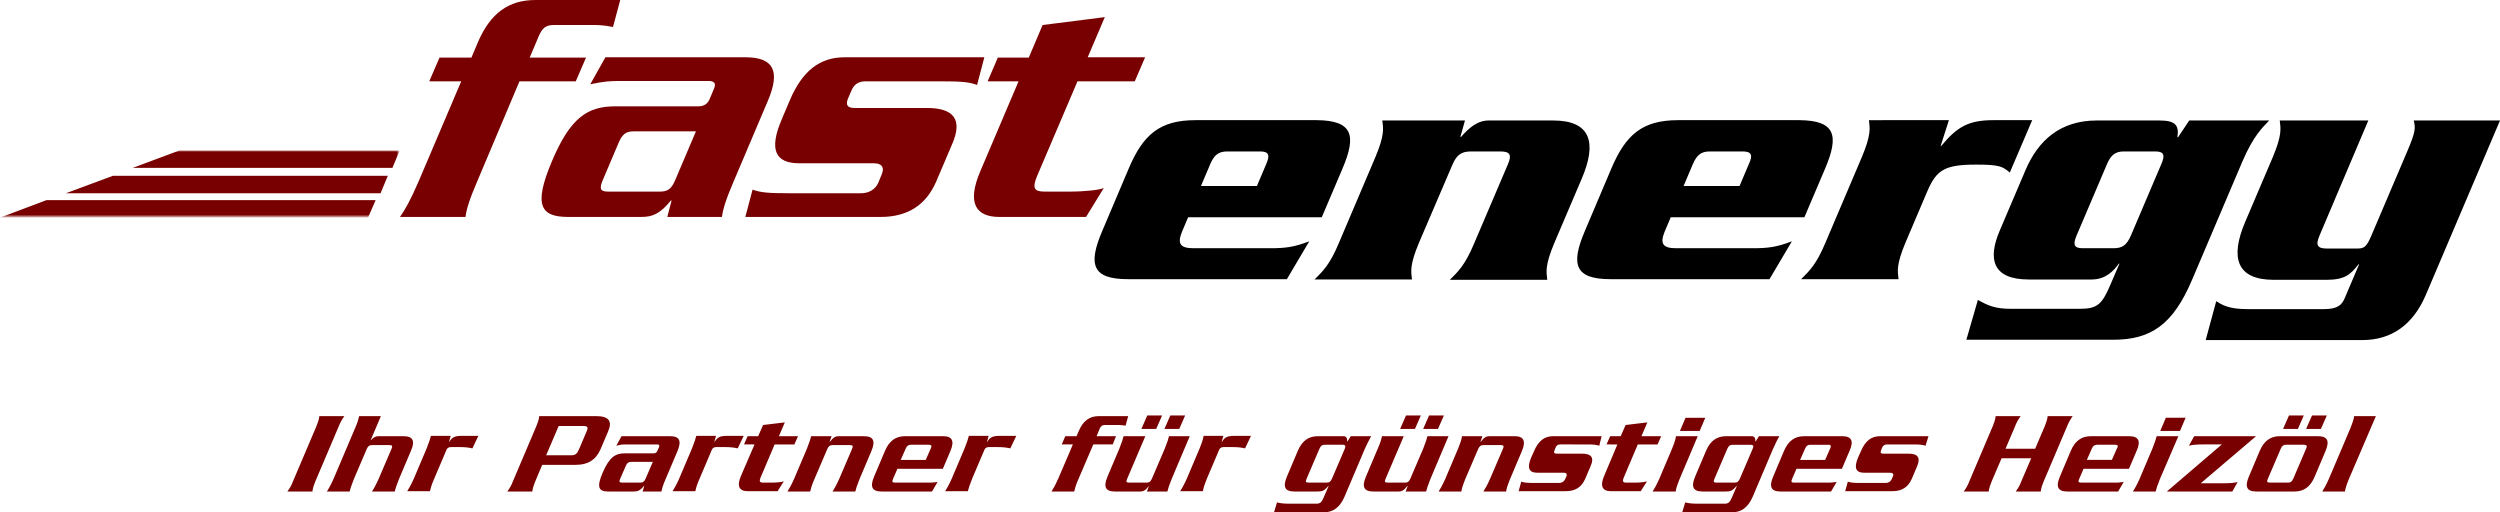<svg xmlns="http://www.w3.org/2000/svg" width="759.4" height="155.6" viewBox="0 0 759.4 155.6"><defs><filter id="a" filterUnits="userSpaceOnUse" x="0" y="45.7" width="121.4" height="20.3"><feColorMatrix values="1 0 0 0 0 0 1 0 0 0 0 0 1 0 0 0 0 0 1 0"/></filter></defs><mask maskUnits="userSpaceOnUse" x="0" y="45.7" width="121.4" height="20.3" id="c"><g filter="url(#a)"><linearGradient id="b" gradientUnits="userSpaceOnUse" x1="48.666" y1="40.201" x2="71.011" y2="88.12"><stop offset="0"/><stop offset="1" stop-color="#FFF"/></linearGradient><path fill="url(#b)" d="M113.3 68.4H-11.8L52 44.1h72.1z"/></g></mask><g mask="url(#c)"><linearGradient id="d" gradientUnits="userSpaceOnUse" x1="40.293" y1="48.37" x2="121.418" y2="48.37"><stop offset="0" stop-color="#780000"/><stop offset="1" stop-color="#780000"/></linearGradient><path fill="url(#d)" d="M119.2 51H40.3l14.2-5.3h66.9"/><linearGradient id="e" gradientUnits="userSpaceOnUse" x1="20" y1="56.036" x2="117.835" y2="56.036"><stop offset="0" stop-color="#780000"/><stop offset="1" stop-color="#780000"/></linearGradient><path fill="url(#e)" d="M115.6 58.7H20l14.3-5.3h83.5"/><linearGradient id="f" gradientUnits="userSpaceOnUse" y1="63.453" x2="114.085" y2="63.453"><stop offset="0" stop-color="#780000"/><stop offset="1" stop-color="#780000"/></linearGradient><path fill="url(#f)" d="M111.8 66.1H0l14.1-5.3h100"/></g><path fill="#780000" d="M102.9 129.5l-7.1 16.7c-.4 1-.8 2-.9 3.1h-7.6c.8-1.1 1.3-2 1.7-3.1l7.1-16.7c.4-1 .8-2 .9-3.1h7.6c-.8 1.1-1.3 2.1-1.7 3.1zm21.9 7.5l-3.6 8.5c-.8 2-1.1 3-1.3 3.8H113c.5-.8 1.1-1.8 2-3.8l3.9-9.1c.4-.9.3-1.2-.6-1.2H113c-.8 0-1.2.3-1.6 1.2l-3.9 9.1c-.8 2-1.1 3-1.3 3.8h-6.9c.5-.8 1.1-1.8 2-3.8l6.5-15.3c.9-2 1.1-3 1.3-3.8h6.6l-3.1 7.3h.1c.5-.6 1.2-1.2 2.3-1.2h7.6c2.8 0 3.6 1.4 2.2 4.5zm18.7-.8c-1-.2-1.7-.4-4.1-.4H137c-.7 0-1.2.3-1.4.9l-3.7 8.7c-.9 2-1.1 3-1.3 3.8h-6.9c.5-.8 1.1-1.8 2-3.8l3.9-9.2c.8-2 1.1-3 1.3-3.8h6l-.5 1.8h.1c.8-1.4 1.7-1.8 3.7-1.8h5.1l-1.8 3.8zm41.2-5.1l-2.3 5.4c-1.4 3.2-3.8 4.7-7.5 4.7h-10.2l-2.1 5c-.4 1-.8 2-.9 3.1h-7.6c.8-1.1 1.3-2 1.7-3.1l7.1-16.7c.4-1 .8-2 .9-3.1h17.3c3.8 0 5 1.5 3.6 4.7zm-7.5-1.7h-7.5l-3.8 8.9h7.5c1.4 0 1.9-.4 2.6-2.1l2-4.7c.8-1.7.6-2.1-.8-2.1zm28.6 7.6l-3.6 8.5c-.9 2-1.1 3-1.3 3.8h-5.7l.5-1.7h-.1c-1.1 1.4-1.9 1.7-3.1 1.7h-7.7c-2.9 0-3.7-1.2-1.7-5.8s3.8-5.8 6.7-5.8h8.7c.6 0 1-.2 1.2-.8l.5-1.1c.2-.6 0-.8-.6-.8h-9.3c-1 0-1.7 0-3.1.4l1.6-2.9h14.8c2.8 0 3.5 1.4 2.2 4.5zm-14.1 3.3c-.8 0-1.2.3-1.6 1.2l-1.7 3.9c-.4.9-.3 1.2.6 1.2h5.5c.8 0 1.2-.3 1.6-1.2l2.2-5.1h-6.6zm32.4-4.1c-1-.2-1.7-.4-4.1-.4h-2.4c-.7 0-1.2.3-1.4.9l-3.7 8.7c-.9 2-1.1 3-1.3 3.8h-6.9c.5-.8 1.1-1.8 2-3.8l3.9-9.2c.8-2 1.1-3 1.3-3.8h6l-.5 1.8h.1c.8-1.4 1.7-1.8 3.7-1.8h5.1l-1.8 3.8zm18.3-3.7l-1.1 2.5h-6l-4.2 9.9c-.6 1.4-.3 1.7.8 1.7h2.5c1.7 0 3.2-.2 3.7-.4l-1.9 3h-9.1c-2.5 0-3.4-1.5-2-4.7l4.1-9.5H226l1.1-2.5h3.2l1.5-3.4 6.6-.8-1.8 4.2h5.8zm22.3 4.5l-3.6 8.5c-.8 2-1.1 3-1.3 3.8h-6.9c.5-.8 1.1-1.8 2-3.8l3.9-9.1c.4-.9.3-1.2-.6-1.2h-5.3c-.8 0-1.2.3-1.6 1.2l-3.9 9.1c-.9 2-1.1 3-1.3 3.8h-6.9c.5-.8 1.1-1.8 2-3.8l3.9-9.2c.8-2 1.1-3 1.3-3.8h6.2l-.6 1.7h.1c1-1.3 1.6-1.7 2.7-1.7h7.6c2.9 0 3.6 1.4 2.3 4.5zm24 0l-2.3 5.4h-13.8l-1.3 3c-.4.9-.3 1.2.6 1.2h10.8c.5 0 1.2-.1 2.1-.2l-1.7 2.9h-15.3c-2.9 0-3.6-1.4-2.3-4.5l3.3-7.8c1.3-3.1 3.3-4.5 6.1-4.5h11.6c2.7 0 3.5 1.4 2.2 4.5zm-6.5-1.9h-5.5c-.8 0-1.2.3-1.6 1.2l-1.5 3.4h7.6l1.5-3.4c.4-.8.3-1.2-.5-1.2zm24.7 1.1c-1-.2-1.7-.4-4.1-.4h-2.4c-.7 0-1.2.3-1.4.9l-3.7 8.7c-.8 2-1.1 3-1.3 3.8h-6.9c.5-.8 1.1-1.8 2-3.8l3.9-9.2c.8-2 1.1-3 1.3-3.8h6l-.5 1.8h.1c.8-1.4 1.7-1.8 3.7-1.8h5.1l-1.8 3.8zm35-6.9c-.7-.1-1.3-.2-1.9-.2h-4.4c-.8 0-1.2.3-1.6 1.2l-.9 2.2h5.9l-1 2.5h-5.9l-4.5 10.5c-.9 2-1.1 3-1.3 3.8h-6.9c.5-.8 1.1-1.8 2-3.8l4.5-10.5h-3.4l1.1-2.5h3.4l.7-1.6c1.3-3.1 3.3-4.5 6.1-4.5h8.9l-.8 2.9zm11.8 1l1.8-4.1h4.5l-1.8 4.1h-4.5zm7.7 2.2l-5.5 13c-.8 2-1.1 3-1.3 3.8h-6.2l.6-1.7c-1 1.3-1.6 1.7-2.7 1.7h-7.6c-2.9 0-3.6-1.4-2.3-4.5l3.6-8.5c.8-2 1.1-3 1.3-3.8h6.6l-5.5 12.9c-.4.9-.3 1.2.6 1.2h5.3c.8 0 1.2-.3 1.6-1.2l3.9-9.1c.8-2 1.1-3 1.3-3.8h6.3zm-14.7-2.2l1.8-4.1h4.5l-1.8 4.1h-4.5zm31.5 5.9c-1-.2-1.7-.4-4.1-.4h-2.4c-.7 0-1.2.3-1.4.9l-3.7 8.7c-.8 2-1.1 3-1.2 3.8h-6.9c.5-.8 1.1-1.8 2-3.8l3.9-9.2c.8-2 1.1-3 1.2-3.8h6l-.5 1.8h.1c.8-1.4 1.7-1.8 3.7-1.8h5.1l-1.8 3.8zm36.4.1l-6.2 14.6c-1.4 3.3-3.6 4.7-6.1 4.7H387l.9-3c.6.2 1.9.4 3.6.4h8.3c1.1 0 1.6-.3 2.2-1.7l1.6-3.7h-.1c-.3.4-.8.9-1.2 1.2-.5.3-.8.5-2.1.5h-7c-2.9 0-3.6-1.4-2.3-4.5l3.3-7.8c1.3-3.1 3.3-4.5 6.1-4.5h7.8c.9 0 1.2.7 1.1 1.6h.1l1-1.6h6.2c-.4.8-1 1.8-1.9 3.8zm-6.7-1.2h-5.5c-.8 0-1.2.3-1.6 1.2l-3.9 9.1c-.4.9-.3 1.2.6 1.2h5.5c.8 0 1.2-.3 1.6-1.2l3.9-9.1c.3-.8.2-1.2-.6-1.2zm24.4-4.8l1.8-4.1h4.5l-1.8 4.1h-4.5zm7.7 2.2l-5.5 13c-.8 2-1.1 3-1.3 3.8H427l.6-1.7h-.1c-1 1.3-1.6 1.7-2.7 1.7h-7.6c-2.9 0-3.6-1.4-2.3-4.5l3.6-8.5c.9-2 1.1-3 1.3-3.8h6.6l-5.5 12.9c-.4.9-.3 1.2.6 1.2h5.3c.8 0 1.2-.3 1.6-1.2l3.9-9.1c.8-2 1.1-3 1.3-3.8h6.4zm-14.7-2.2l1.8-4.1h4.5l-1.8 4.1h-4.5zm37 6.7l-3.6 8.5c-.8 2-1.1 3-1.2 3.8h-6.9c.5-.8 1.1-1.8 2-3.8l3.9-9.1c.4-.9.3-1.2-.6-1.2h-5.3c-.8 0-1.2.3-1.6 1.2l-3.9 9.1c-.8 2-1.1 3-1.2 3.8H437c.5-.8 1.1-1.8 2-3.8l3.9-9.2c.8-2 1.1-3 1.2-3.8h6.2l-.6 1.7h.1c1-1.3 1.6-1.7 2.7-1.7h7.6c2.7 0 3.5 1.4 2.2 4.5zm23.5-1.6c-.9-.3-1.6-.4-3.9-.4H474c-.8 0-1.2.3-1.5 1l-.3.8c-.3.7-.1 1 .7 1h7.6c2.9 0 3.8 1.2 2.7 3.7l-1.7 4c-1.1 2.5-3 3.7-5.9 3.7h-14.3l.8-2.9c.9.3 1.6.4 3.9.4h7.6c.8 0 1.5-.4 1.8-1.1l.4-.9c.3-.7 0-1.1-.8-1.1h-8c-2.6 0-3.2-1.5-1.9-4.6l.9-2c1.3-3.1 3.2-4.5 5.7-4.5h14.8l-.7 2.9zm18.8-2.9l-1.1 2.5h-6l-4.2 9.9c-.6 1.4-.3 1.7.8 1.7h2.5c1.7 0 3.2-.2 3.7-.4l-1.9 3h-9.1c-2.5 0-3.4-1.5-2-4.7l4-9.5H488l1.1-2.5h3.2l1.5-3.4 6.6-.8-1.8 4.2h6zm11.7-1.6h-6l1.7-4h6l-1.7 4zm-6.1 14.6c-.8 2-1.1 3-1.2 3.8h-7c.5-.8 1.1-1.8 2-3.8l3.9-9.2c.8-2 1.1-3 1.2-3.8h6.6l-5.5 13zm28.4-9.2l-6.2 14.6c-1.4 3.3-3.6 4.7-6.1 4.7H511l.9-3c.6.2 1.9.4 3.6.4h8.3c1.1 0 1.6-.3 2.2-1.7l1.6-3.7h-.1c-.3.4-.8.9-1.2 1.2-.5.3-.8.5-2.1.5h-7c-2.9 0-3.6-1.4-2.3-4.5l3.3-7.8c1.3-3.1 3.3-4.5 6.1-4.5h7.8c.9 0 1.2.7 1.1 1.6h.1l1-1.6h6.2c-.5.8-1 1.8-1.9 3.8zm-6.8-1.2h-5.5c-.8 0-1.2.3-1.6 1.2l-3.9 9.1c-.4.9-.3 1.2.6 1.2h5.5c.8 0 1.2-.3 1.6-1.2l3.9-9.1c.4-.8.2-1.2-.6-1.2zm30 1.9l-2.3 5.4h-13.8l-1.3 3c-.4.9-.3 1.2.6 1.2h10.8c.5 0 1.2-.1 2.1-.2l-1.7 2.9h-15.3c-2.9 0-3.6-1.4-2.3-4.5l3.3-7.8c1.3-3.1 3.3-4.5 6.1-4.5h11.6c2.8 0 3.6 1.4 2.2 4.5zm-6.4-1.9h-5.5c-.8 0-1.2.3-1.6 1.2l-1.5 3.4h7.6l1.5-3.4c.4-.8.3-1.2-.5-1.2zm29.5.3c-.9-.3-1.6-.4-3.9-.4h-7.8c-.7 0-1.2.3-1.5 1l-.3.8c-.3.7-.1 1 .7 1h7.6c2.9 0 3.7 1.2 2.7 3.7l-1.7 4c-1.1 2.5-3 3.7-5.9 3.7h-14.3l.8-2.9c.9.3 1.6.4 3.9.4h7.6c.8 0 1.5-.4 1.8-1.1l.4-.9c.3-.7 0-1.1-.8-1.1h-7.9c-2.6 0-3.2-1.5-1.9-4.6l.9-2c1.3-3.1 3.2-4.5 5.7-4.5h14.8l-.9 2.9zm43-5.9l-7.1 16.7c-.4 1-.8 2-.9 3.1h-7.6c.8-1.1 1.3-2 1.7-3.1l3-7h-9l-3 7c-.4 1-.8 2-.9 3.1h-7.6c.8-1.1 1.3-2 1.7-3.1l7.1-16.7c.4-1 .8-2 .9-3.1h7.6c-.8 1.1-1.3 2-1.7 3.1l-2.9 6.8h9l2.9-6.8c.4-1 .8-2 .9-3.1h7.6c-.8 1.1-1.3 2.1-1.7 3.1zM649 137l-2.3 5.4h-13.8l-1.3 3c-.4.9-.3 1.2.6 1.2H643c.5 0 1.2-.1 2.1-.2l-1.7 2.9H628c-2.9 0-3.6-1.4-2.3-4.5l3.3-7.8c1.3-3.1 3.3-4.5 6.1-4.5h11.6c2.9 0 3.7 1.4 2.3 4.5zm-6.5-1.9H637c-.8 0-1.2.3-1.6 1.2l-1.5 3.4h7.6l1.5-3.4c.5-.8.4-1.2-.5-1.2zm19.7-4.2h-6l1.7-4h6l-1.7 4zm-6.1 14.6c-.8 2-1.1 3-1.3 3.8h-6.9c.5-.8 1.1-1.8 2-3.8l3.9-9.2c.8-2 1.1-3 1.3-3.8h6.6l-5.6 13zm12.4 1.3h6.7c2.2 0 3.5-.1 4.5-.4l-1.6 2.9h-19.9l16.7-14.3h-5.5c-2.2 0-3.5.1-4.5.4l1.6-2.9h18.8l-16.8 14.3zm32-16.5l1.8-4.1h4.5l-1.8 4.1h-4.5zm-7 0l1.8-4.1h4.5l-1.8 4.1h-4.5zm12.9 6.7l-3.3 7.8c-1.3 3.1-3.3 4.5-6.1 4.5h-11.6c-2.9 0-3.6-1.4-2.3-4.5l3.3-7.8c1.3-3.1 3.3-4.5 6.1-4.5h11.6c2.9 0 3.6 1.4 2.3 4.5zm-6.5-1.9h-5.5c-.8 0-1.2.3-1.6 1.2l-3.9 9.1c-.4.9-.3 1.2.6 1.2h5.5c.8 0 1.2-.3 1.6-1.2l3.9-9.1c.4-.8.2-1.2-.6-1.2zm13.6 10.4c-.8 2-1.1 3-1.2 3.8h-6.9c.5-.8 1.1-1.8 2-3.8l6.5-15.3c.8-2 1.1-3 1.2-3.8h6.6l-8.2 19.1z"/><path d="M407.8 51.2L401.5 66h-40.6l-1.9 4.5c-1.4 3.5-.5 4.9 3.5 4.9h23.3c4.6 0 7.2-.3 11.9-2.1l-6.8 11.5h-48.3c-10.9 0-12.1-4.5-7.8-14.6l8.1-19.1c4.3-10.1 9.3-14.6 20.2-14.6H400c10.9.1 12.1 4.6 7.8 14.7zm-25-5.2h-10c-2.7 0-4 1.1-5.2 3.9l-2.8 6.6h17l2.8-6.6c1.2-2.7.9-3.9-1.8-3.9zm97.7 8.2l-8.4 19.7c-2.8 6.7-2.4 8.6-2.1 11.1h-29.6c2.5-2.5 4.6-4.4 7.4-11.1L458 50c1.3-3 .7-4-2.3-4h-8.8c-3 0-4.4 1-5.7 4L431 73.8c-2.8 6.7-2.4 8.6-2.1 11.1h-29.6c2.5-2.5 4.6-4.4 7.4-11.1l11.1-26.1c2.8-6.7 2.4-8.6 2.1-11.1H445l-1.4 5h.2c2.2-2.5 4.8-5 8.4-5h19.6c11.5 0 13.3 6.8 8.7 17.6zm73.9-3L548.1 66h-40.6l-1.9 4.5c-1.4 3.5-.5 4.9 3.5 4.9h23.3c4.6 0 7.2-.3 11.9-2.1l-6.8 11.5h-48.3c-10.9 0-12.1-4.5-7.8-14.6l8.1-19.1c4.3-10.1 9.3-14.6 20.2-14.6h36.9c10.9.1 12.1 4.6 7.8 14.7zm-25-5.2h-10c-2.7 0-4 1.1-5.2 3.9l-2.8 6.6h17l2.8-6.6c1.3-2.7.9-3.9-1.8-3.9zm81.1 6.4c-2.2-1.8-3-2.4-10.2-2.4-9.6 0-12.1 1.6-14.9 8.2l-6.6 15.5c-2.8 6.7-2.4 8.6-2.1 11.1h-29.6c2.5-2.5 4.6-4.4 7.4-11.1l11.1-26.1c2.8-6.7 2.4-8.6 2.1-11.1H592l-2.5 7.8h.2c4.8-5.8 8.3-7.8 15.8-7.8h11.8l-6.8 15.9zm70.5-3l-15.1 35.5c-5.8 13.7-12.5 18.3-24 18.3h-44.6l3.5-12.1c3.2 1.8 5.3 2.7 10.1 2.7h20.9c5.2 0 6.7-1.3 9.2-7.2l2.8-6.5h-.2c-1.5 2.1-3.9 4.8-8.3 4.8h-19c-11.1 0-12.6-6.2-8.8-15l7.8-18.3c3.8-8.9 10.5-15 21.6-15H656c4.7 0 6 1.4 5.4 5.1h.2l3.4-5.1h24.3c-1.8 1.9-4.8 4.5-8.3 12.8zM654.7 46h-9.5c-2.7 0-4 1.1-5.2 3.9l-9.2 21.6c-1.2 2.8-.8 3.9 1.8 3.9h9.5c2.7 0 4-1.1 5.2-3.9l9.2-21.6c1.2-2.7.9-3.9-1.8-3.9zm104.7-9.4l-22.5 52.9c-3.9 9.2-10.5 13.8-19.3 13.8H670l3.2-11.8c1.8 1.1 3.7 2.4 9.5 2.4h23.2c4.1 0 5.5-1.2 6.4-3.5l4.3-10.1h-.2c-2.4 3.1-4.1 4.7-9.8 4.7h-15.9c-11.4 0-13.3-6.8-8.7-17.6l8.4-19.7c2.8-6.7 2.4-8.6 2.1-11.1h26.9l-14.8 34.9c-1.3 3-.7 4 2.3 4h8.9c2.3 0 3-.3 4.6-4.1l10.9-25.6c2.6-6.1 2.4-7 1.9-9.2h26.2z"/><path fill="#780000" d="M186.2 8.2c-2-.4-3.9-.6-5.4-.6h-12.6c-2.4 0-3.5.9-4.6 3.5l-2.7 6.4H178l-3.1 7.2h-17.1L145 55c-2.5 5.8-3.3 8.6-3.6 10.9h-19.9c1.6-2.3 3.2-5.1 5.7-10.9l12.9-30.3h-9.7l3.1-7.2h9.7l1.9-4.5c3.8-9 9.4-13 17.6-13h25.7l-2.2 8.2zm47.1 22.3L222.9 55c-2.5 5.8-3.3 8.6-3.6 10.9h-16.6l1.3-5h-.2c-3.2 3.9-5.4 5-9 5h-22.2c-8.4 0-10.6-3.5-5-16.8s10.8-16.8 19.3-16.8h25.2c1.6 0 2.8-.6 3.5-2.3l1.3-3.1c.7-1.6 0-2.3-1.6-2.3h-26.9c-3 0-4.9.1-9.1 1l4.6-8.2h42.8c8.2.1 10.4 4.1 6.6 13.1zm-40.8 9.4c-2.4 0-3.5.9-4.6 3.5l-4.8 11.3c-1.1 2.6-.8 3.5 1.6 3.5h15.8c2.4 0 3.5-.9 4.6-3.5l6.3-14.8h-18.9zm104.3-14.1c-2.5-.9-4.7-1.1-11.2-1.1H263c-2.2 0-3.6.9-4.4 2.9l-1 2.3c-.8 2-.2 2.9 2 2.9h22c8.2 0 10.8 3.6 7.7 10.8l-4.9 11.5c-3.1 7.2-8.7 10.8-16.9 10.8h-41.1l2.2-8.3c2.5.9 4.7 1.1 11.2 1.1h21.8c2.4 0 4.3-1.2 5.2-3.2l1.1-2.7c.8-2-.1-3.2-2.4-3.2h-22.7c-7.4 0-9.2-4.2-5.4-13.2l2.5-5.9c3.8-9 9.2-13.1 16.6-13.1H299l-2.2 8.4zm51-8.3l-3.1 7.2h-17.4l-12.2 28.6c-1.7 4-.9 4.9 2.3 4.9h7.3c5 0 9.3-.5 10.6-1.1l-5.4 8.8h-26.3c-7.2 0-9.9-4.2-5.9-13.7l11.7-27.5H300l3.1-7.2h9.4l4.2-9.9 18.9-2.4-5.2 12.2h17.4v.1z"/></svg>